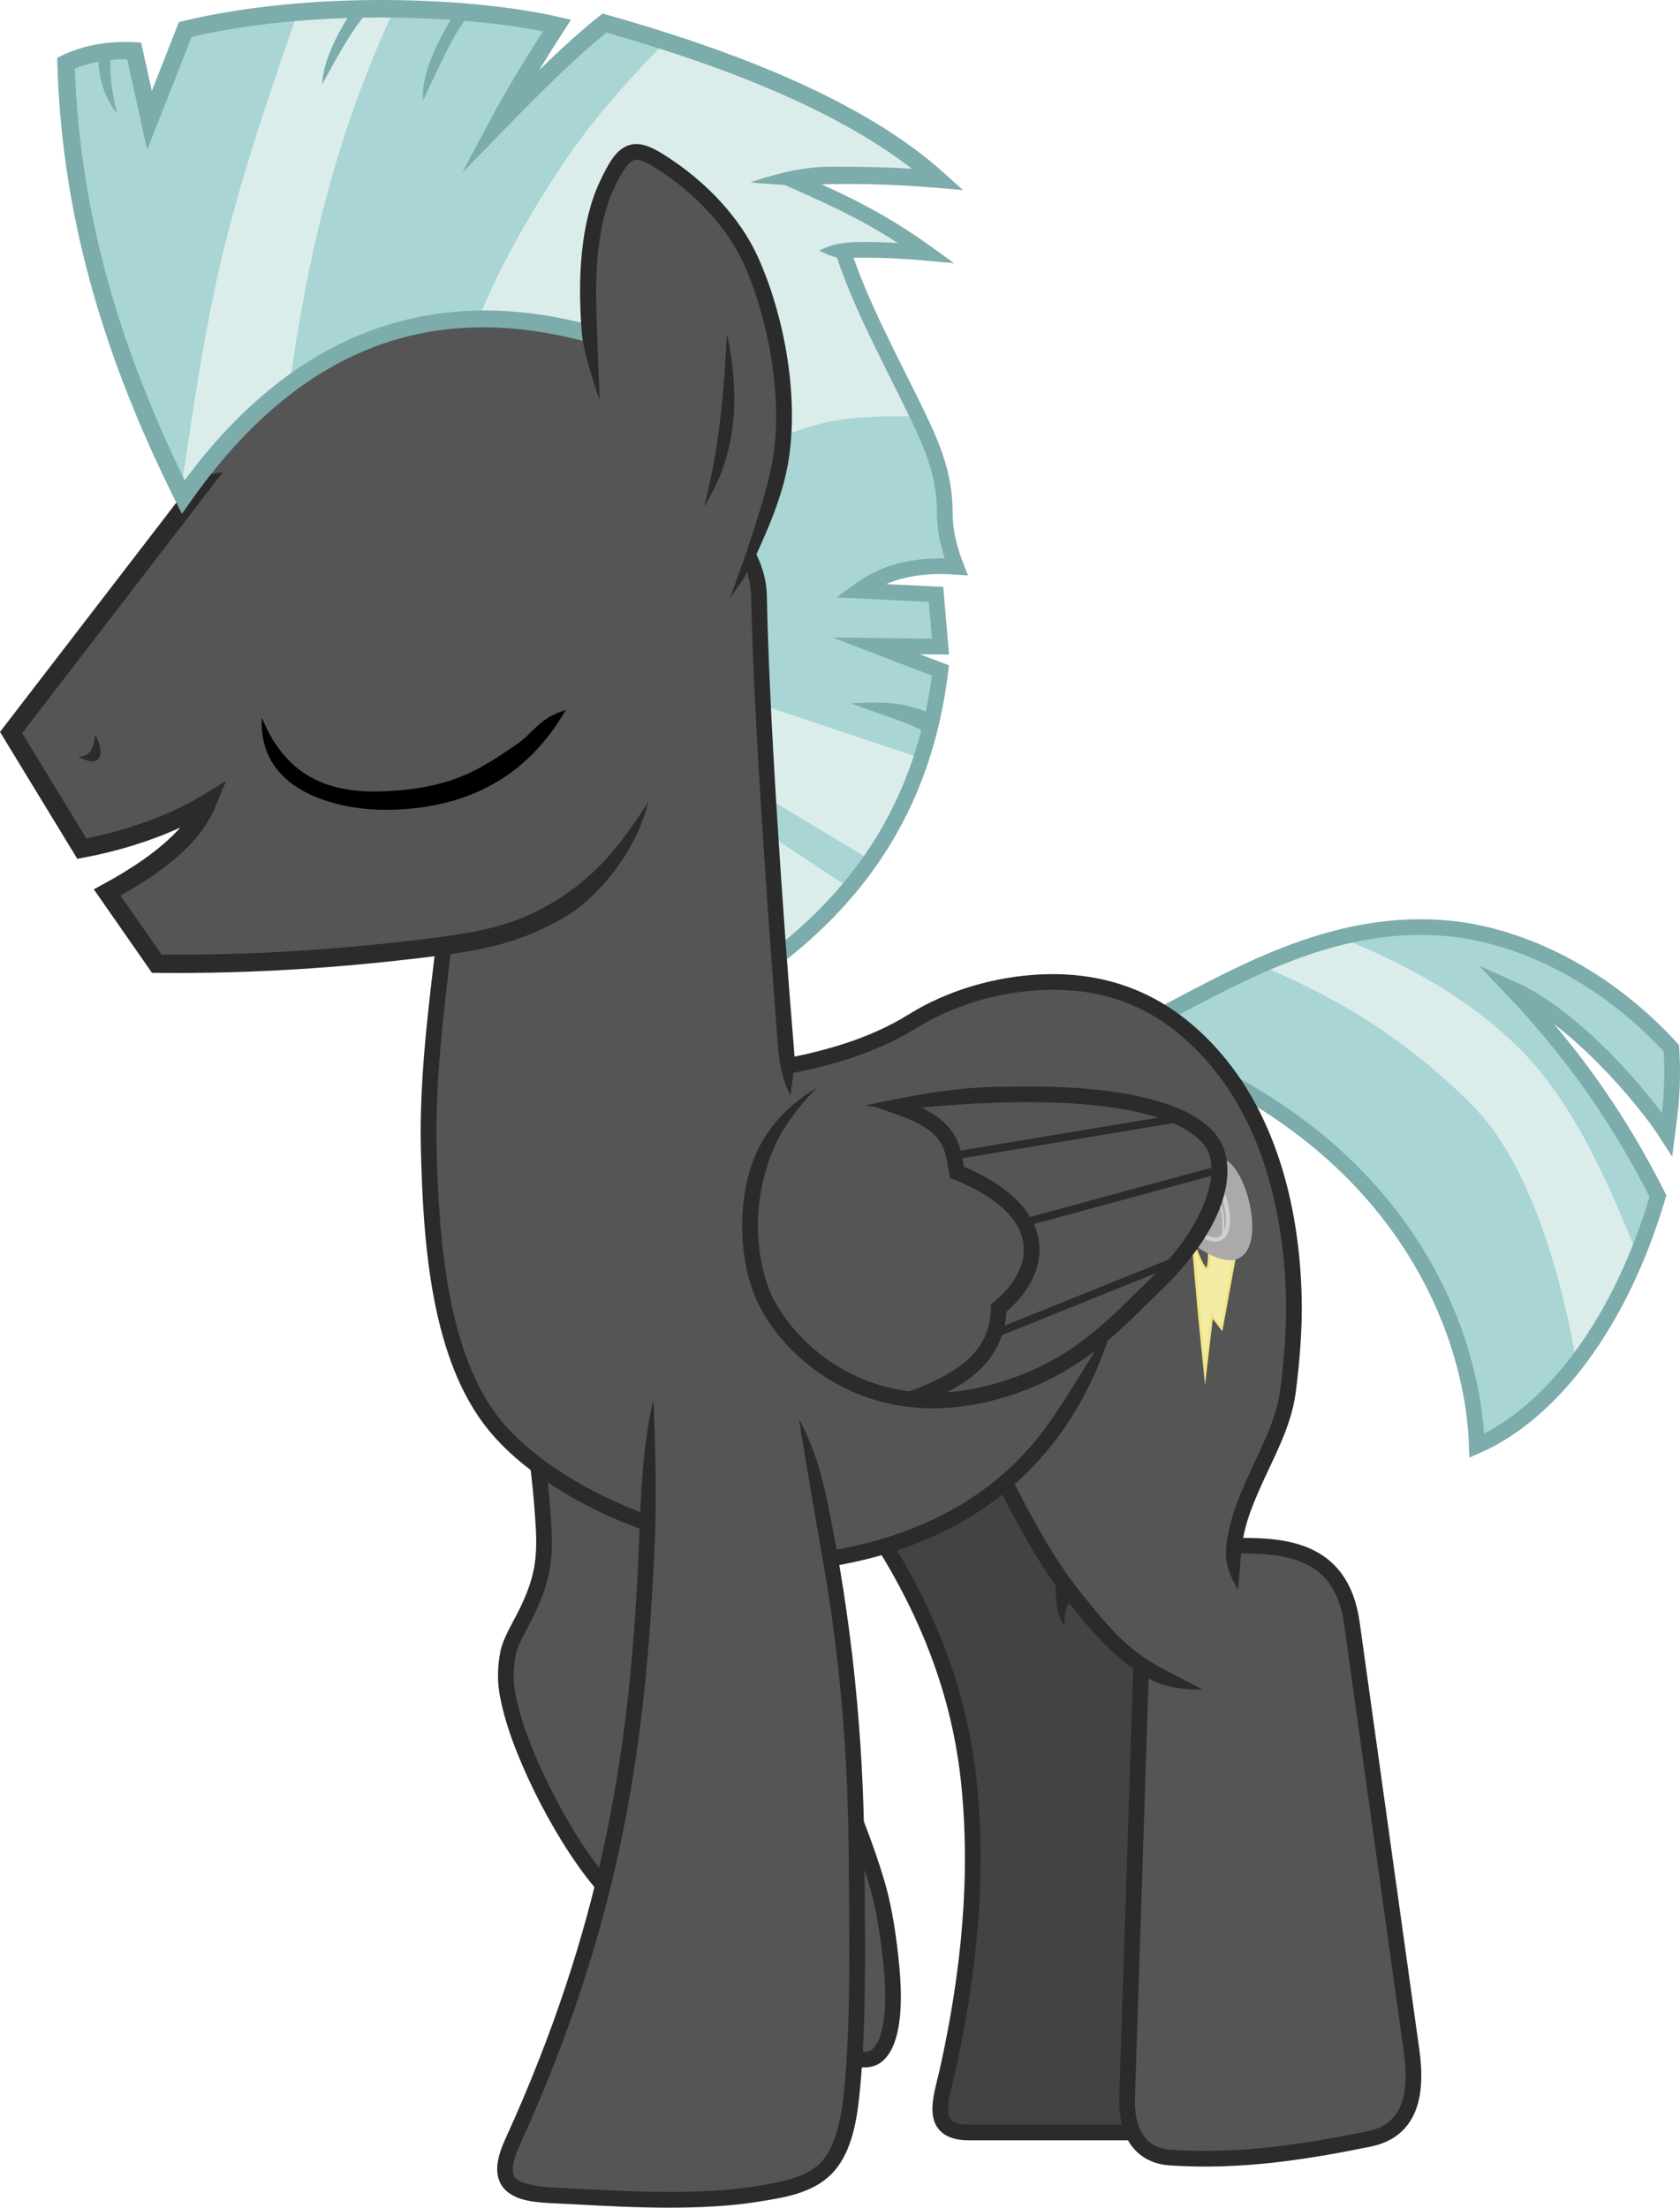 <?xml version="1.0" encoding="UTF-8" standalone="no"?>
<!-- Created with Inkscape (http://www.inkscape.org/) -->
<svg xmlns:dc="http://purl.org/dc/elements/1.1/" xmlns:cc="http://creativecommons.org/ns#" xmlns:rdf="http://www.w3.org/1999/02/22-rdf-syntax-ns#" xmlns:svg="http://www.w3.org/2000/svg" xmlns="http://www.w3.org/2000/svg" xmlns:sodipodi="http://sodipodi.sourceforge.net/DTD/sodipodi-0.dtd" xmlns:inkscape="http://www.inkscape.org/namespaces/inkscape" width="907.224mm" height="1192.282mm" viewBox="0 0 3214.575 4224.623" id="svg2" version="1.1" inkscape:version="0.91 r13725" sodipodi:docname="Thunderlane_U.svg" inkscape:export-filename="/home/tps/Crypt/tmp/wip/Thunderlane.svg.png" inkscape:export-xdpi="167.98491" inkscape:export-ydpi="167.98491">
  <defs id="defs4">
    <clipPath clipPathUnits="userSpaceOnUse" id="clipPath4149">
      <rect style="opacity:1;fill:#59667f;fill-opacity:1;stroke:none;stroke-width:1;stroke-linecap:butt;stroke-linejoin:miter;stroke-miterlimit:10;stroke-dasharray:none;stroke-dashoffset:0;stroke-opacity:1" id="rect4151" width="802.857" height="934.286" x="877.143" y="338.076"/>
    </clipPath>
  </defs>
  <sodipodi:namedview id="base" pagecolor="#ffffff" bordercolor="#666666" borderopacity="1.0" inkscape:pageopacity="0.0" inkscape:pageshadow="2" inkscape:zoom="0.12374369" inkscape:cx="1126.5468" inkscape:cy="2470.9455" inkscape:document-units="px" inkscape:current-layer="layer2" showgrid="false" inkscape:window-width="1440" inkscape:window-height="880" inkscape:window-x="0" inkscape:window-y="0" inkscape:window-maximized="1" fit-margin-top="0" fit-margin-left="0" fit-margin-right="0" fit-margin-bottom="0" borderlayer="true" inkscape:showpageshadow="false"/>
  <g inkscape:groupmode="layer" id="layer2" inkscape:label="TL" style="display:inline;opacity:1" transform="translate(966.693,2870.729)">
    <g transform="translate(3.4489208e-7,-2.5057544e-5)" style="display:inline;opacity:1" id="g4442">
      <path style="opacity:1;fill:#555555;fill-opacity:1;stroke:none;stroke-width:30;stroke-linecap:butt;stroke-linejoin:miter;stroke-miterlimit:10;stroke-dasharray:none;stroke-dashoffset:0;stroke-opacity:1" d="M 51.429,-143.352 C 62.237,-81.485 68.835,-19.134 73.016,44.221 77.665,114.678 70.227,153.648 42.117,212.332 29.307,239.076 9.786,269.231 5.301,293.598 -2.134,333.997 0.599,362.383 12.509,406.466 42.702,518.219 133.944,688.54 211.429,762.362 l 411.429,290 c 42.301,18.487 71.565,24.698 88.893,10.07 32.043,-27.051 32.194,-103.368 28.925,-149.93 C 737.238,863.55 729.068,804.56 718.749,761.201 704.52,701.413 662.545,588.168 639.827,547.163 L 323.047,-70.572 Z" id="path4440" inkscape:connector-curvature="0" sodipodi:nodetypes="cssssccsssc"/>
      <path sodipodi:nodetypes="cssssccsssc" inkscape:connector-curvature="0" id="path4438" d="M 51.429,-143.352 C 62.237,-81.485 68.835,-19.134 73.016,44.221 77.665,114.678 70.227,153.648 42.117,212.332 29.307,239.076 9.786,269.231 5.301,293.598 -2.134,333.997 0.599,362.383 12.509,406.466 42.702,518.219 133.944,688.54 211.429,762.362 l 411.429,290 c 42.301,18.487 71.565,24.698 88.893,10.07 32.043,-27.051 32.194,-103.368 28.925,-149.93 C 737.238,863.55 729.068,804.56 718.749,761.201 704.52,701.413 662.545,588.168 639.827,547.163" style="opacity:1;fill:none;fill-opacity:1;stroke:#2b2b2b;stroke-width:30;stroke-linecap:butt;stroke-linejoin:miter;stroke-miterlimit:10;stroke-dasharray:none;stroke-dashoffset:0;stroke-opacity:1"/>
    </g>
    <g transform="translate(0,2.472441e-5)" style="display:inline;opacity:1" id="g4333">
      <path sodipodi:nodetypes="cccccccc" inkscape:connector-curvature="0" id="path4331" d="m 943.482,-68.907 -268.743,8.571 C 745.342,152.371 865.393,339.732 894.836,579.879 c -1.31,183.748 -16.796,358.045 -52.369,518.951 -18.607,59.166 -24.338,108.564 34.345,109.097 l 434.366,0 0,-1026.315 z" style="opacity:1;fill:#434343;fill-opacity:1;stroke:none;stroke-width:1;stroke-linecap:butt;stroke-linejoin:miter;stroke-miterlimit:10;stroke-dasharray:none;stroke-dashoffset:0;stroke-opacity:1"/>
      <path sodipodi:nodetypes="csssc" inkscape:connector-curvature="0" id="path4325" d="M 709.127,59.382 C 810.643,214.984 868.887,372.429 886.47,532.693 c 20.204,184.156 1.354,371.536 -39.962,558.055 -11.913,53.779 -38.543,119.198 40.406,119.198 l 347.492,0" style="opacity:1;fill:none;fill-opacity:1;stroke:#2b2b2b;stroke-width:30;stroke-linecap:butt;stroke-linejoin:miter;stroke-miterlimit:10;stroke-dasharray:none;stroke-dashoffset:0;stroke-opacity:1"/>
      <path sodipodi:nodetypes="ccc" inkscape:connector-curvature="0" id="path4327" d="m 1052.857,145.934 c 2.764,31.822 -4.039,64.92 17.143,94.286 -0.349,-33.701 8.26,-45.305 17.857,-54.473" style="opacity:1;fill:#2b2b2b;fill-opacity:1;stroke:none;stroke-width:1;stroke-linecap:butt;stroke-linejoin:miter;stroke-miterlimit:10;stroke-dasharray:none;stroke-dashoffset:0;stroke-opacity:1"/>
    </g>
    <g transform="translate(-3.1124214e-5,2.5363222e-5)" style="display:inline;opacity:1" id="g4703">
      <path style="opacity:1;fill:#a9d5d4;fill-opacity:1;stroke:none;stroke-width:30;stroke-linecap:butt;stroke-linejoin:miter;stroke-miterlimit:10;stroke-dasharray:none;stroke-dashoffset:0;stroke-opacity:1" d="m 1260,-930.495 c 154.639,-81.198 335.098,-185.123 549.812,-163.138 113.931,11.666 278.62,73.002 421.616,228.852 4.425,72.708 -2.03,118.215 -8.081,164.734 -45.424,-70.667 -177.088,-224.801 -296.509,-278.039 125.495,132.054 212.518,264.108 278.876,396.162 -71.825,243.968 -204.186,415.354 -346.551,477.836 -6.406,-200.482 -121.163,-530.008 -522.02,-720.693" id="path4696" inkscape:connector-curvature="0" sodipodi:nodetypes="cscccccc"/>
      <path inkscape:connector-curvature="0" id="path4698" d="m 1596.873,-1076.875 c -53.015,13.232 -103.642,32.105 -152.051,53.5 57.858,24.189 128.799,57.895 198.398,101.365 86.885,54.266 180.683,133.637 228.797,190.055 104.049,122.008 159.684,353.898 177.351,469.607 44.328,-57.443 84.138,-127.079 116.986,-207.152 -58.297,-143.936 -123.581,-295.334 -230.682,-399.77 -90.443,-88.192 -204.342,-153.957 -338.801,-207.605 z" style="opacity:1;fill:#dbedeb;fill-opacity:1;stroke:none;stroke-width:1;stroke-linecap:butt;stroke-linejoin:miter;stroke-miterlimit:10;stroke-dasharray:none;stroke-dashoffset:0;stroke-opacity:1"/>
      <path sodipodi:nodetypes="cscccccc" inkscape:connector-curvature="0" id="path4694" d="m 1260,-930.495 c 154.639,-81.198 335.098,-185.123 549.812,-163.138 113.931,11.666 278.62,73.002 421.616,228.852 4.425,72.708 -2.03,118.215 -8.081,164.734 -45.424,-70.667 -177.088,-224.801 -296.509,-278.039 125.495,132.054 212.518,264.108 278.876,396.162 -71.825,243.968 -204.186,415.354 -346.551,477.836 -6.406,-200.482 -121.163,-530.008 -522.02,-720.693" style="opacity:1;fill:none;fill-opacity:1;stroke:#7cacab;stroke-width:30;stroke-linecap:butt;stroke-linejoin:miter;stroke-miterlimit:10;stroke-dasharray:none;stroke-dashoffset:0;stroke-opacity:1"/>
    </g>
    <g transform="translate(0,-4.8282646e-5)" style="display:inline;opacity:1" id="g4242">
      <path sodipodi:nodetypes="ccccccccccc" inkscape:connector-curvature="0" id="path4240" d="m 524.286,-826.209 14.286,652.857 780.59,280.557 79.875,132.757 52.869,-129.067 -56.019,-23.846 c 1.142,-100.084 43.197,-140.568 93.099,-240.652 l 27.759,-199.733 c -2.625,-179.59 -50.864,-346.596 -163.889,-495.73 -80.709,-100.524 -194.173,-166.308 -399.923,-134.213 -137.306,60.027 -287.766,132.808 -428.649,157.07 z" style="opacity:1;fill:#555555;fill-opacity:1;stroke:none;stroke-width:30;stroke-linecap:butt;stroke-linejoin:miter;stroke-miterlimit:10;stroke-dasharray:none;stroke-dashoffset:0;stroke-opacity:1"/>
      <path sodipodi:nodetypes="cssccssssssscsssssc" inkscape:connector-curvature="0" id="path4236" d="m 1044.688,-1006.588 c -7.155,0.043 -14.271,0.24 -21.34,0.578 -83.474,3.995 -174.837,28.89 -250.938,76.258 -75.232,46.827 -160.268,70.21 -243.76,85.945 l 5.557,29.48 c 85.147,-16.047 174.034,-40.148 254.057,-89.957 70.914,-44.139 157.992,-68.001 236.518,-71.76 106.904,-5.117 219.755,21.379 322.406,141.029 104.869,122.235 143.453,293.461 146.879,449.701 1.189,54.243 -3.766,118.98 -11.342,176.143 -7.96,60.063 -41.901,118.179 -69.756,182.982 -12.627,29.376 -23.41,58.633 -29.562,89.947 -8.677,44.169 -4.782,66.882 18.787,108.122 0,0 4.759,-59.098 7.521,-83.836 3.944,-35.326 15.779,-67.405 30.814,-102.384 26.851,-62.469 62.883,-122.583 71.936,-190.889 7.738,-58.384 12.836,-124.17 11.596,-180.742 -3.523,-160.658 -42.635,-338.647 -154.105,-468.576 -101.64,-118.471 -217.936,-152.687 -325.268,-152.041 z" style="color:#000000;font-style:normal;font-variant:normal;font-weight:normal;font-stretch:normal;font-size:medium;line-height:normal;font-family:sans-serif;text-indent:0;text-align:start;text-decoration:none;text-decoration-line:none;text-decoration-style:solid;text-decoration-color:#000000;letter-spacing:normal;word-spacing:normal;text-transform:none;direction:ltr;block-progression:tb;writing-mode:lr-tb;baseline-shift:baseline;text-anchor:start;white-space:normal;clip-rule:nonzero;display:inline;overflow:visible;visibility:visible;opacity:1;isolation:auto;mix-blend-mode:normal;color-interpolation:sRGB;color-interpolation-filters:linearRGB;solid-color:#000000;solid-opacity:1;fill:#2b2b2b;fill-opacity:1;fill-rule:nonzero;stroke:none;stroke-width:30;stroke-linecap:butt;stroke-linejoin:miter;stroke-miterlimit:10;stroke-dasharray:none;stroke-dashoffset:0;stroke-opacity:1;color-rendering:auto;image-rendering:auto;shape-rendering:auto;text-rendering:auto;enable-background:accumulate"/>
    </g>
    <g transform="translate(0,4.2607119e-5)" style="display:inline;opacity:1" id="g4740">
      <path sodipodi:nodetypes="ccccccc" inkscape:connector-curvature="0" id="path4732" d="m 1316.429,-493.352 c 6.548,90.709 14.541,169.899 22.857,250 l 12.857,-110 18.571,24.286 26.429,-144.286 -50.714,-17.143 c 3.719,71.865 -9.021,56.366 -30,-2.857 z" style="opacity:1;fill:#f4eca4;fill-opacity:1;stroke:#f0e486;stroke-width:5;stroke-linecap:butt;stroke-linejoin:miter;stroke-miterlimit:10;stroke-dasharray:none;stroke-dashoffset:0;stroke-opacity:1"/>
      <path sodipodi:nodetypes="cc" inkscape:connector-curvature="0" id="path4734" d="M 1306.429,-496.924 C 1490.616,-355.45 1431.036,-658.047 1365,-654.781" style="opacity:1;fill:#aba9a9;fill-opacity:1;stroke:none;stroke-width:5;stroke-linecap:butt;stroke-linejoin:miter;stroke-miterlimit:10;stroke-dasharray:none;stroke-dashoffset:0;stroke-opacity:1"/>
      <path sodipodi:nodetypes="cc" inkscape:connector-curvature="0" id="path4736" d="m 1370.357,-591.566 c 27.358,63.19 9.612,119.738 -42.5,79.643" style="opacity:1;fill:none;fill-opacity:1;stroke:#d0d0d0;stroke-width:8;stroke-linecap:butt;stroke-linejoin:miter;stroke-miterlimit:10;stroke-dasharray:none;stroke-dashoffset:0;stroke-opacity:1"/>
      <path sodipodi:nodetypes="cc" inkscape:connector-curvature="0" id="path4738" d="m 1373.571,-504.066 c 0.824,-29.798 1.164,-58.8 -11.071,-67.143" style="opacity:1;fill:none;fill-opacity:1;stroke:#d0d0d0;stroke-width:4;stroke-linecap:butt;stroke-linejoin:miter;stroke-miterlimit:10;stroke-dasharray:none;stroke-dashoffset:0;stroke-opacity:1"/>
    </g>
    <g transform="translate(0,-4.527559e-5)" style="display:inline;opacity:1" id="g4296">
      <path style="opacity:1;fill:#555555;fill-opacity:1;stroke:none;stroke-width:30;stroke-linecap:butt;stroke-linejoin:miter;stroke-miterlimit:10;stroke-dasharray:none;stroke-dashoffset:0;stroke-opacity:1" d="M 1217.143,309.505 1190,1142.362 c -2.509,76.979 31.979,112.314 82.857,115.714 135.483,9.054 261.188,-11.559 380,-35.714 74.951,-15.238 94.063,-78.081 81.429,-168.571 L 1620,235.219 C 1604.254,122.438 1504.344,60.893 1420.837,88.366 c -26.409,8.688 6.199,99.716 -16.94,100.012 l -34.66,-50.123 35.048,-208.75 -452.857,30 C 1028.791,93.893 1067.127,204.178 1217.143,309.505 Z" id="path4294" inkscape:connector-curvature="0" sodipodi:nodetypes="cssssssccccc"/>
      <path sodipodi:nodetypes="ccsscssc" inkscape:connector-curvature="0" id="path4288" d="m 964.889,-49.531 -26.65,13.775 c 41.886,81.041 84.166,163.08 143.098,235.719 37.565,46.302 76.174,93.539 132.909,131.312 38.282,25.487 72.284,30.993 119.857,31.325 -35.843,-20.406 -78.06,-38.696 -110.545,-60.664 -49.224,-33.287 -82.697,-76.219 -118.925,-120.873 C 1048.254,111.57 1006.776,31.512 964.889,-49.531 Z" style="color:#000000;font-style:normal;font-variant:normal;font-weight:normal;font-stretch:normal;font-size:medium;line-height:normal;font-family:sans-serif;text-indent:0;text-align:start;text-decoration:none;text-decoration-line:none;text-decoration-style:solid;text-decoration-color:#000000;letter-spacing:normal;word-spacing:normal;text-transform:none;direction:ltr;block-progression:tb;writing-mode:lr-tb;baseline-shift:baseline;text-anchor:start;white-space:normal;clip-rule:nonzero;display:inline;overflow:visible;visibility:visible;opacity:1;isolation:auto;mix-blend-mode:normal;color-interpolation:sRGB;color-interpolation-filters:linearRGB;solid-color:#000000;solid-opacity:1;fill:#2b2b2b;fill-opacity:1;fill-rule:nonzero;stroke:none;stroke-width:30;stroke-linecap:butt;stroke-linejoin:miter;stroke-miterlimit:10;stroke-dasharray:none;stroke-dashoffset:0;stroke-opacity:1;color-rendering:auto;image-rendering:auto;shape-rendering:auto;text-rendering:auto;enable-background:accumulate"/>
      <path sodipodi:nodetypes="csssssc" inkscape:connector-curvature="0" id="path4292" d="M 1217.143,309.505 1190,1142.362 c -2.509,76.979 31.979,112.314 82.857,115.714 135.483,9.054 261.188,-11.559 380,-35.714 74.951,-15.238 94.063,-78.081 81.429,-168.571 L 1620,235.219 C 1599.274,86.771 1482.018,86.133 1385.714,87.362" style="opacity:1;fill:none;fill-opacity:1;stroke:#2b2b2b;stroke-width:30;stroke-linecap:butt;stroke-linejoin:miter;stroke-miterlimit:10;stroke-dasharray:none;stroke-dashoffset:0;stroke-opacity:1"/>
    </g>
    <g transform="translate(0,4.7244102e-6)" style="display:inline;opacity:1" id="g4512">
      <path style="display:inline;opacity:1;fill:#555555;fill-opacity:1;stroke:none;stroke-width:35;stroke-linecap:butt;stroke-linejoin:miter;stroke-miterlimit:10;stroke-dasharray:none;stroke-dashoffset:0;stroke-opacity:1" d="m -600.086,-1965.826 0.247,62.637 -341.623,422.088 131.32,232.335 216.173,-70.711 c 13.058,40.338 -96.936,99.004 -165.665,151.523 l 96.975,145.462 541.263,-42.952 -9.336,107.789 659.241,-47.256 -100.203,-1266.129 -822.264,-36.365 z" id="path4486" inkscape:connector-curvature="0" sodipodi:nodetypes="ccccccccccccc"/>
      <path style="color:#000000;font-style:normal;font-variant:normal;font-weight:normal;font-stretch:normal;font-size:medium;line-height:normal;font-family:sans-serif;text-indent:0;text-align:start;text-decoration:none;text-decoration-line:none;text-decoration-style:solid;text-decoration-color:#000000;letter-spacing:normal;word-spacing:normal;text-transform:none;direction:ltr;block-progression:tb;writing-mode:lr-tb;baseline-shift:baseline;text-anchor:start;white-space:normal;clip-rule:nonzero;display:inline;overflow:visible;visibility:visible;opacity:1;isolation:auto;mix-blend-mode:normal;color-interpolation:sRGB;color-interpolation-filters:linearRGB;solid-color:#000000;solid-opacity:1;fill:#2b2b2b;fill-opacity:1;fill-rule:nonzero;stroke:none;stroke-width:35;stroke-linecap:butt;stroke-linejoin:miter;stroke-miterlimit:10;stroke-dasharray:none;stroke-dashoffset:0;stroke-opacity:1;color-rendering:auto;image-rendering:auto;shape-rendering:auto;text-rendering:auto;enable-background:accumulate" d="m -631.096,-1906.571 -335.598,436.442 147.881,242.791 11.863,-2.201 c 64.628,-11.992 128.574,-31.633 185.35,-57.642 -38.065,42.95 -95.14,80.002 -148.4,108.896 l -17.195,9.328 111.287,159.826 9.018,0.098 c 188.969,2.044 357.307,-10.878 506.904,-28.838 79.851,-9.586 154.68,-20.1 223.252,-51.777 31.496,-14.55 62.634,-30.462 88.208,-52.93 58.741,-51.606 103.131,-118.301 122.698,-194.042 -59.678,93.67 -118.073,164.9 -225.584,215.199 -62.246,29.122 -133.391,39.274 -212.746,48.801 -146.084,17.538 -309.923,30.124 -493.396,28.602 l -78.705,-113.037 c 72.053,-40.471 150.569,-94.502 181.699,-169.881 l 20.375,-49.342 -45.631,27.701 c -61.457,37.307 -140.865,65.949 -221.791,82.207 l -122.705,-201.457 383.843,-499.185 c -46.342,4.197 -63.699,25.422 -90.627,60.441 z" id="path4467" inkscape:connector-curvature="0" sodipodi:nodetypes="sccscccccssscssccccccccs"/>
      <path style="display:inline;opacity:1;fill:#2b2b2b;fill-opacity:1;stroke:none;stroke-width:1;stroke-linecap:butt;stroke-linejoin:miter;stroke-miterlimit:10;stroke-dasharray:none;stroke-dashoffset:0;stroke-opacity:1" d="m -817.143,-1422.995 c 55.482,30.063 45.57,-22.067 32.5,-41.786 -2.763,21.677 -6.415,42.499 -32.5,41.786 z" id="path4537" inkscape:connector-curvature="0" sodipodi:nodetypes="ccc"/>
      <path style="display:inline;opacity:1;fill:#000000;fill-opacity:1;stroke:none;stroke-width:1;stroke-linecap:butt;stroke-linejoin:miter;stroke-miterlimit:10;stroke-dasharray:none;stroke-dashoffset:0;stroke-opacity:1" d="m -465.714,-1497.638 c 49.857,123.655 143.249,145.482 236.946,141.052 49.041,-2.318 107.405,-9.564 163.446,-36.476 28.652,-13.759 58.734,-33.455 89.005,-54.565 30.92,-21.562 41.329,-49.147 92.032,-64.297 -86.273,150.322 -220.891,190.505 -345.031,190.95 -70.257,0.252 -244.505,-24.376 -236.398,-176.665 z" id="path4539" inkscape:connector-curvature="0" sodipodi:nodetypes="cssscsc"/>
    </g>
    <g transform="translate(0,-2.582614e-5)" style="display:inline;opacity:1" id="g4599">
      <path style="opacity:1;fill:#a9d5d4;fill-opacity:1;stroke:none;stroke-width:33;stroke-linecap:butt;stroke-linejoin:miter;stroke-miterlimit:10;stroke-dasharray:none;stroke-dashoffset:0;stroke-opacity:1" d="m 828.325,-2527.618 c -132.372,-119.286 -349.884,-217.807 -638.416,-299.005 -63.11,50.012 -132.725,119.537 -203.358,192.115 31.035,-58.176 70.278,-121.824 112.689,-187.584 -159.388,-36.782 -466.856,-50.802 -711.392,7.591 l -68.445,173.991 -29.468,-132.994 c -51.558,-3.071 -97.829,7.717 -130.381,23.652 8.587,306.663 97.957,576.842 224.254,830.345 210.068,-298.388 473.951,-399.331 789.939,-309.107 L 460,-1807.638 l 34.286,782.857 c 74.701,-49.536 151.471,-130.127 229.981,-236.796 l 118.591,-320.347 -140,-51.429 122.857,-2.857 -2.857,-91.429 L 680,-1739.066 c 32.505,-23.464 88.466,-39.388 174.286,-45.714 l -21.133,-166.769 -41.9,-107.058 -156.967,-334.745 168.571,2.857 -260,-145.714 c 0,0 163.739,-1.878 285.468,8.591 z" id="path4584" inkscape:connector-curvature="0" sodipodi:nodetypes="ccccccccccccccccccccccccc"/>
      <path inkscape:connector-curvature="0" id="path4594" d="m -236.496,-2854.027 c -52.334,-0.022 -106.309,1.979 -160.123,6.424 -51.328,146.865 -102.174,294.506 -139.432,444.168 -38.746,155.642 -60.785,315.163 -84.955,474.213 1.6,3.241 3.201,6.482 4.812,9.717 63.045,-89.551 130.938,-161.31 203.631,-215.463 32.153,-228.952 81.804,-463.289 200.6,-718.9 -8.133,-0.102 -16.312,-0.155 -24.533,-0.158 z m 543.742,62.654 c -79.189,80.87 -145.026,156.639 -195.803,232.793 -71.025,106.523 -125.218,205.899 -162.928,298.211 71.862,-1.21 146.946,9.403 225.23,31.756 l 219.865,323.34 7.816,-69.508 c 89.761,-45.52 170.852,-86.215 258.631,-95.162 41.45,-4.225 82.799,-5.178 124.16,-3.664 l -149.934,-319.744 168.572,2.857 -260,-145.715 c 0,0 163.738,-1.879 285.467,8.59 -113.779,-102.532 -290.46,-189.72 -521.078,-263.754 z m 164.994,1263.232 7.479,170.758 217.621,131.434 c 8.953,-11.534 17.927,-23.4 26.926,-35.627 l 59.977,-162.012 -312.002,-104.553 z m 10.514,240.057 11.531,263.303 C 546.869,-1059.651 600.48,-1109.929 655,-1173.84 L 482.754,-1288.084 Z" style="opacity:1;fill:#dbedeb;fill-opacity:1;stroke:none;stroke-width:1;stroke-linecap:butt;stroke-linejoin:miter;stroke-miterlimit:10;stroke-dasharray:none;stroke-dashoffset:0;stroke-opacity:1"/>
      <path sodipodi:nodetypes="ccc" inkscape:connector-curvature="0" id="path4574" d="m -778.102,-2764.189 c -1.567,24.701 4.387,71.355 35.245,110.837 -9.537,-41.565 -16.019,-78.848 -11.046,-113.817" style="opacity:1;fill:#7cacab;fill-opacity:1;stroke:none;stroke-width:1;stroke-linecap:butt;stroke-linejoin:miter;stroke-miterlimit:10;stroke-dasharray:none;stroke-dashoffset:0;stroke-opacity:1"/>
      <path style="opacity:1;fill:#7cacab;fill-opacity:1;stroke:none;stroke-width:1;stroke-linecap:butt;stroke-linejoin:miter;stroke-miterlimit:10;stroke-dasharray:none;stroke-dashoffset:0;stroke-opacity:1" d="m -156.989,-2678.685 c 27.619,-58.148 52.456,-117.48 83.761,-158.636 l -27.425,-1.644 c -31.895,52.25 -61.077,115.318 -56.336,160.28 z" id="path4578" inkscape:connector-curvature="0" sodipodi:nodetypes="cccc"/>
      <path sodipodi:nodetypes="cccc" inkscape:connector-curvature="0" id="path4576" d="m -350,-2709.781 c 27.665,-50.532 55.072,-102.092 86.429,-137.857 l -30,-1.429 c -30.568,45.885 -56.25,101.923 -56.429,139.286 z" style="opacity:1;fill:#7cacab;fill-opacity:1;stroke:none;stroke-width:1;stroke-linecap:butt;stroke-linejoin:miter;stroke-miterlimit:10;stroke-dasharray:none;stroke-dashoffset:0;stroke-opacity:1"/>
      <path sodipodi:nodetypes="sccccccccccsccccccccscsccccscccscscccss" inkscape:connector-curvature="0" id="path4572" d="m -224.592,-2870.689 c -128.336,-0.799 -267.315,10.51 -391.393,40.139 l -8.371,2 -51.82,131.725 -20.475,-92.408 -12.434,-0.74 c -54.432,-3.242 -103.16,7.946 -138.617,25.303 l -9.537,4.668 0.297,10.613 c 8.669,309.594 98.982,582.332 225.98,837.242 l 12.336,24.76 15.924,-22.619 c 207.332,-294.501 461.386,-391.406 771.918,-302.74 l 9.061,-31.73 c -313.318,-89.462 -581.261,8.106 -791.678,293.014 -117.661,-241.856 -200.094,-498.514 -210.064,-787.893 26.338,-10.999 61.326,-18.566 100.076,-18.006 l 38.369,173.168 84.994,-216.059 c 228.368,-52.684 512.947,-42.421 672.527,-10.58 -37.531,58.752 -72.342,115.758 -100.51,168.559 l -54.764,102.656 81.146,-83.383 c 68.092,-69.968 135.02,-136.675 195.277,-185.359 256.075,72.716 454.334,159.428 584.463,260.547 -46.524,-2.864 -92.806,-4.16 -138.827,-3.781 -59.176,-2.102 -112.245,10.275 -170.175,29.84 0,0 67.064,6.638 100.184,5.074 84.833,-4.008 170.736,-1.97 257.615,5.502 l 48.979,4.213 -36.52,-32.908 c -135.693,-122.279 -355.191,-221.076 -644.992,-302.631 l -8.113,-2.283 -6.605,5.234 c -36.761,29.131 -75.443,64.791 -114.961,103.273 15.483,-25.171 31.568,-50.76 48.406,-76.869 l 12.73,-19.738 -22.885,-5.281 c -81.512,-18.811 -199.207,-31.72 -327.543,-32.52 z" style="color:#000000;font-style:normal;font-variant:normal;font-weight:normal;font-stretch:normal;font-size:medium;line-height:normal;font-family:sans-serif;text-indent:0;text-align:start;text-decoration:none;text-decoration-line:none;text-decoration-style:solid;text-decoration-color:#000000;letter-spacing:normal;word-spacing:normal;text-transform:none;direction:ltr;block-progression:tb;writing-mode:lr-tb;baseline-shift:baseline;text-anchor:start;white-space:normal;clip-rule:nonzero;display:inline;overflow:visible;visibility:visible;opacity:1;isolation:auto;mix-blend-mode:normal;color-interpolation:sRGB;color-interpolation-filters:linearRGB;solid-color:#000000;solid-opacity:1;fill:#7cacab;fill-opacity:1;fill-rule:nonzero;stroke:none;stroke-width:33;stroke-linecap:butt;stroke-linejoin:miter;stroke-miterlimit:10;stroke-dasharray:none;stroke-dashoffset:0;stroke-opacity:1;color-rendering:auto;image-rendering:auto;shape-rendering:auto;text-rendering:auto;enable-background:accumulate"/>
      <path sodipodi:nodetypes="cccc" inkscape:connector-curvature="0" id="path4582" d="m 661.429,-1524.781 c 57.712,21.945 127.113,41.186 154.286,62.857 l -5.714,-45 c -56.486,-23.019 -95.714,-20.233 -148.571,-17.857 z" style="opacity:1;fill:#7cacab;fill-opacity:1;stroke:none;stroke-width:1;stroke-linecap:butt;stroke-linejoin:miter;stroke-miterlimit:10;stroke-dasharray:none;stroke-dashoffset:0;stroke-opacity:1"/>
      <path sodipodi:nodetypes="cccccccssc" inkscape:connector-curvature="0" id="path4580" d="m 514.286,-1034.781 c 167.638,-127.959 287.777,-299.458 318.571,-552.857 L 710,-1634.781 l 122.857,1.429 -8.571,-100 -147.143,-7.143 c 43.491,-31.978 100.443,-51.718 185.714,-45.714 -11.756,-29.974 -21.82,-64.715 -21.706,-102.829 0.213,-70.991 -23.329,-126.884 -50.965,-184.337 -50.475,-104.934 -107.948,-208.574 -143.044,-314.263" style="opacity:1;fill:none;fill-opacity:1;stroke:#7cacab;stroke-width:30;stroke-linecap:butt;stroke-linejoin:miter;stroke-miterlimit:10;stroke-dasharray:none;stroke-dashoffset:0;stroke-opacity:1"/>
      <path sodipodi:nodetypes="ccccscssscsc" inkscape:connector-curvature="0" id="path4588" d="m 549.039,-2543.447 -31.694,19.538 19.331,7.796 c 69.495,31.437 136.478,59.886 214.639,110.357 -23.972,-1.255 -48.418,-2.066 -73.499,-1.752 -28.393,0.355 -51.148,2.732 -76.98,16.384 0,0 19.83,11.031 39.279,14.517 5.009,0.898 16.596,-0.591 20.029,-0.674 50.221,-1.218 97.845,1.091 144.217,5.296 l 54.555,4.947 -44.424,-32.051 c -101.308,-73.09 -183.324,-107.208 -265.451,-144.359 z" style="color:#000000;font-style:normal;font-variant:normal;font-weight:normal;font-stretch:normal;font-size:medium;line-height:normal;font-family:sans-serif;text-indent:0;text-align:start;text-decoration:none;text-decoration-line:none;text-decoration-style:solid;text-decoration-color:#000000;letter-spacing:normal;word-spacing:normal;text-transform:none;direction:ltr;block-progression:tb;writing-mode:lr-tb;baseline-shift:baseline;text-anchor:start;white-space:normal;clip-rule:nonzero;display:inline;overflow:visible;visibility:visible;opacity:1;isolation:auto;mix-blend-mode:normal;color-interpolation:sRGB;color-interpolation-filters:linearRGB;solid-color:#000000;solid-opacity:1;fill:#7cacab;fill-opacity:1;fill-rule:nonzero;stroke:none;stroke-width:30;stroke-linecap:butt;stroke-linejoin:miter;stroke-miterlimit:10;stroke-dasharray:none;stroke-dashoffset:0;stroke-opacity:1;color-rendering:auto;image-rendering:auto;shape-rendering:auto;text-rendering:auto;enable-background:accumulate"/>
    </g>
    <g transform="translate(-4.6669651e-6,4.7244093e-6)" style="display:inline;opacity:1" id="g4211">
      <path style="opacity:1;fill:#555555;fill-opacity:1;stroke:none;stroke-width:30;stroke-linecap:butt;stroke-linejoin:miter;stroke-miterlimit:10;stroke-dasharray:none;stroke-dashoffset:0;stroke-opacity:1" d="m -125.471,-1022.384 c -15.474,129.439 -24.052,220.112 -20.894,350.433 4.388,181.122 20.957,400.447 127.145,529.606 C 47.078,-61.703 172.777,14.74 307.699,55.536 L 587.909,116.961 C 850.684,83.11 1054.599,-50.818 1142.483,-321.445 l 89.903,-454.569 -697.005,10.102 -14.835,-320.757 -37.834,-672.779 -66.025,-41.796 -187.436,751.107 z" id="path4207" inkscape:connector-curvature="0" sodipodi:nodetypes="csscccccccccc"/>
      <path sodipodi:nodetypes="cssccccccsccsscc" inkscape:connector-curvature="0" id="path4205" d="m -131.793,-1069.879 c -15.467,129.375 -32.763,266.402 -29.568,398.291 4.403,181.743 19.563,403.767 130.555,538.77 C 38.445,-48.585 165.937,28.343 303.357,69.895 l 0.559,0.168 283.326,62.107 2.584,-0.332 C 856.598,97.472 1067.21,-41.085 1156.75,-316.812 l -8.928,-1.483 c 0,0 -76.513,130.069 -116.907,183.894 C 927.331,3.625 773.774,77.379 588.486,101.73 L 311.596,41.035 C 179.341,0.959 55.641,-74.909 -7.633,-151.871 -109.016,-275.187 -126.996,-491.813 -131.369,-672.314 c -3.119,-128.753 13.881,-264.501 29.363,-394.004 z" style="color:#000000;font-style:normal;font-variant:normal;font-weight:normal;font-stretch:normal;font-size:medium;line-height:normal;font-family:sans-serif;text-indent:0;text-align:start;text-decoration:none;text-decoration-line:none;text-decoration-style:solid;text-decoration-color:#000000;letter-spacing:normal;word-spacing:normal;text-transform:none;direction:ltr;block-progression:tb;writing-mode:lr-tb;baseline-shift:baseline;text-anchor:start;white-space:normal;clip-rule:nonzero;display:inline;overflow:visible;visibility:visible;opacity:1;isolation:auto;mix-blend-mode:normal;color-interpolation:sRGB;color-interpolation-filters:linearRGB;solid-color:#000000;solid-opacity:1;fill:#2b2b2b;fill-opacity:1;fill-rule:nonzero;stroke:none;stroke-width:30;stroke-linecap:butt;stroke-linejoin:miter;stroke-miterlimit:10;stroke-dasharray:none;stroke-dashoffset:0;stroke-opacity:1;color-rendering:auto;image-rendering:auto;shape-rendering:auto;text-rendering:auto;enable-background:accumulate"/>
      <path style="color:#000000;font-style:normal;font-variant:normal;font-weight:normal;font-stretch:normal;font-size:medium;line-height:normal;font-family:sans-serif;text-indent:0;text-align:start;text-decoration:none;text-decoration-line:none;text-decoration-style:solid;text-decoration-color:#000000;letter-spacing:normal;word-spacing:normal;text-transform:none;direction:ltr;block-progression:tb;writing-mode:lr-tb;baseline-shift:baseline;text-anchor:start;white-space:normal;clip-rule:nonzero;display:inline;overflow:visible;visibility:visible;opacity:1;isolation:auto;mix-blend-mode:normal;color-interpolation:sRGB;color-interpolation-filters:linearRGB;solid-color:#000000;solid-opacity:1;fill:#2b2b2b;fill-opacity:1;fill-rule:nonzero;stroke:none;stroke-width:30;stroke-linecap:butt;stroke-linejoin:miter;stroke-miterlimit:10;stroke-dasharray:none;stroke-dashoffset:0;stroke-opacity:1;color-rendering:auto;image-rendering:auto;shape-rendering:auto;text-rendering:auto;enable-background:accumulate" d="m 464.33,-1839.574 -25.803,15.303 c 14.167,23.888 31.443,54.935 32.119,94.4 3.433,200.262 28.189,561.862 49.952,845.129 3.23,42.038 5.753,71.023 25.172,110.608 0,0 5.249,-33.358 6.055,-56.002 0.115,-3.228 2.939,-5.539 2.712,-8.237 -24.239,-288.716 -50.293,-681.854 -53.895,-892.012 -0.822,-47.956 -21.839,-84.785 -36.312,-109.189 z" id="path4419" inkscape:connector-curvature="0" sodipodi:nodetypes="ccsscsssc"/>
    </g>
    <g transform="translate(-3.5233224e-8,-4.5275591e-5)" style="opacity:1" id="g4180">
      <path style="opacity:1;fill:#555555;fill-opacity:1;stroke:none;stroke-width:30;stroke-linecap:butt;stroke-linejoin:miter;stroke-miterlimit:10;stroke-dasharray:none;stroke-dashoffset:0;stroke-opacity:1" d="m 561.645,-155.78 c 77.022,275.771 108.659,556.592 110.556,832.363 1.039,151.102 5.067,321.772 -9.459,461.641 -5.672,54.618 -18.073,109.552 -49.198,140.833 -32.886,33.051 -85.617,41.109 -132.714,48.745 -128.892,20.896 -301.681,6.255 -383.966,2.838 -82.227,-3.415 -120.364,-19.961 -82.722,-102.511 C 107.353,1023.714 166.621,836.994 203.655,664.82 271.976,347.194 272.622,80.098 283.456,-191.699" id="path4176" inkscape:connector-curvature="0" sodipodi:nodetypes="csssssssc"/>
      <path sodipodi:nodetypes="ssssssssssscssssssssssscs" inkscape:connector-curvature="0" id="path4174" d="M 257.907,35.962 C 250.593,232.653 237.894,434.311 188.99,661.666 152.179,832.803 93.271,1018.445 0.494,1221.906 -9.392,1243.586 -14.831,1261.664 -15.367,1278 c -0.536,16.336 4.889,31.399 15.393,41.746 21.007,20.694 54.196,24.136 96.217,25.881 81.381,3.38 254.913,18.393 386.988,-3.02 46.997,-7.619 103.267,-15.1 140.947,-52.971 35.913,-36.094 47.687,-94.039 53.484,-149.863 14.685,-141.399 10.577,-312.381 9.539,-463.295 C 685.675,454.567 663.506,229.552 616.922,5.751 604.552,-53.68 591.278,-100.329 561.848,-155.837 c 0,0 29.094,177.214 44.751,264.24 34.099,189.527 49.308,380.03 50.603,568.283 1.041,151.291 4.988,321.65 -9.379,459.988 -5.547,53.412 -18.575,105.333 -44.912,131.803 -28.091,28.232 -77.283,36.866 -124.48,44.517 -125.709,20.38 -297.753,6.113 -380.943,2.658 -40.206,-1.67 -67.201,-8.209 -76.408,-17.279 -4.604,-4.535 -6.794,-9.3 -6.463,-19.391 0.331,-10.09 4.24,-25.035 13.176,-44.631 C 121.437,1028.984 181.063,841.185 218.32,667.975 262.214,463.91 276.538,280.456 285.183,103.863 c 4.758,-97.2 2.798,-195.839 -1.664,-295.902 -17.835,74.95 -22.958,156.617 -25.612,228.001 z" style="color:#000000;font-style:normal;font-variant:normal;font-weight:normal;font-stretch:normal;font-size:medium;line-height:normal;font-family:sans-serif;text-indent:0;text-align:start;text-decoration:none;text-decoration-line:none;text-decoration-style:solid;text-decoration-color:#000000;letter-spacing:normal;word-spacing:normal;text-transform:none;direction:ltr;block-progression:tb;writing-mode:lr-tb;baseline-shift:baseline;text-anchor:start;white-space:normal;clip-rule:nonzero;display:inline;overflow:visible;visibility:visible;opacity:1;isolation:auto;mix-blend-mode:normal;color-interpolation:sRGB;color-interpolation-filters:linearRGB;solid-color:#000000;solid-opacity:1;fill:#2b2b2b;fill-opacity:1;fill-rule:nonzero;stroke:none;stroke-width:30;stroke-linecap:butt;stroke-linejoin:miter;stroke-miterlimit:10;stroke-dasharray:none;stroke-dashoffset:0;stroke-opacity:1;color-rendering:auto;image-rendering:auto;shape-rendering:auto;text-rendering:auto;enable-background:accumulate"/>
    </g>
    <g transform="translate(2.9549063e-6,-6.4742153e-7)" style="display:inline;opacity:1" id="g4378">
      <path style="opacity:1;fill:#555555;fill-opacity:1;stroke:none;stroke-width:30;stroke-linecap:butt;stroke-linejoin:miter;stroke-miterlimit:10;stroke-dasharray:none;stroke-dashoffset:0;stroke-opacity:1" d="m 595.99,-790.156 c -142.423,95.917 -147.889,295.669 -101.423,400.764 44.129,99.811 208.319,263.106 475.18,171.992 134.873,-46.05 204.009,-127.33 275.208,-195.591 96.302,-92.328 136.091,-189.62 117.135,-251.099 -26.184,-84.924 -217.98,-146.678 -662.054,-91.722" id="path4364" inkscape:connector-curvature="0" sodipodi:nodetypes="cssssc"/>
      <path sodipodi:nodetypes="ssssssssccsssssssssscs" inkscape:connector-curvature="0" id="path4362" d="m 459.678,-595.844 c -14.138,78.049 -3.572,156.556 21.17,212.518 23.623,53.431 77.554,121.148 160.818,164.812 83.264,43.664 196.014,62.055 332.928,15.309 138.497,-47.287 210.335,-131.456 280.742,-198.957 98.612,-94.543 143.098,-194.962 121.088,-266.346 -7.914,-25.669 -27.964,-48.222 -58.758,-66.389 -30.794,-18.167 -72.674,-32.464 -127.24,-42.271 -61.547,-11.063 -139.312,-16.366 -235.423,-13.938 -90.194,0.041 -174.634,15.882 -266.063,35.923 0,0 58.23,8.885 79.861,6.659 186.412,-19.187 322.834,-15.922 416.317,0.881 52.165,9.376 90.897,23.006 117.307,38.586 26.409,15.58 40.154,32.594 45.332,49.387 15.901,51.573 -19.189,145.738 -113.182,235.852 -71.991,69.02 -138.426,147.411 -269.674,192.223 -129.947,44.368 -232.725,26.671 -309.303,-13.486 -76.578,-40.158 -126.807,-103.995 -147.312,-150.375 -21.723,-49.134 -31.895,-123.094 -19.072,-195.131 5.491,-30.85 18.101,-76.019 39.71,-112.685 28.851,-48.953 67.594,-86.101 67.594,-86.101 -78.029,47.197 -121.672,109.798 -136.839,193.53 z" style="color:#000000;font-style:normal;font-variant:normal;font-weight:normal;font-stretch:normal;font-size:medium;line-height:normal;font-family:sans-serif;text-indent:0;text-align:start;text-decoration:none;text-decoration-line:none;text-decoration-style:solid;text-decoration-color:#000000;letter-spacing:normal;word-spacing:normal;text-transform:none;direction:ltr;block-progression:tb;writing-mode:lr-tb;baseline-shift:baseline;text-anchor:start;white-space:normal;clip-rule:nonzero;display:inline;overflow:visible;visibility:visible;opacity:1;isolation:auto;mix-blend-mode:normal;color-interpolation:sRGB;color-interpolation-filters:linearRGB;solid-color:#000000;solid-opacity:1;fill:#2b2b2b;fill-opacity:1;fill-rule:nonzero;stroke:none;stroke-width:30;stroke-linecap:butt;stroke-linejoin:miter;stroke-miterlimit:10;stroke-dasharray:none;stroke-dashoffset:0;stroke-opacity:1;color-rendering:auto;image-rendering:auto;shape-rendering:auto;text-rendering:auto;enable-background:accumulate"/>
      <path sodipodi:nodetypes="ccsscccssccsccsscscssc" inkscape:connector-curvature="0" id="path4368" d="m 737.415,-763.656 -39.351,8.31 c 12.655,3.576 57.38,19.432 67.225,23.243 36.668,14.194 55.181,29.752 65.522,44.71 13.117,18.975 14.325,39.346 18.74,62.559 l 1.521,8.006 7.547,3.078 c 91.671,37.405 127.003,81.9 132.826,121.877 5.824,39.977 -17.592,81.056 -56.588,112.568 l -5.445,4.4 -0.125,7.002 c -0.835,47.414 -20.058,78.616 -50.023,103.83 -29.965,25.214 -71.212,43.187 -113.078,58.809 l 7.038,18.865 c 0,0 17.579,3.911 24.656,1.1 35.903,-14.262 71.59,-31.325 100.698,-55.819 33.417,-28.118 57.604,-67.217 60.402,-119.51 41.434,-35.512 69.686,-83.858 62.152,-135.57 -7.64,-52.447 -51.822,-102.86 -143.404,-141.986 -3.146,-19.327 -6.134,-42.971 -22.24,-66.27 -14.74,-21.322 -39.664,-40.588 -82.193,-56.675 -10.134,-3.833 -35.88,-2.527 -35.88,-2.527 z" style="color:#000000;font-style:normal;font-variant:normal;font-weight:normal;font-stretch:normal;font-size:medium;line-height:normal;font-family:sans-serif;text-indent:0;text-align:start;text-decoration:none;text-decoration-line:none;text-decoration-style:solid;text-decoration-color:#000000;letter-spacing:normal;word-spacing:normal;text-transform:none;direction:ltr;block-progression:tb;writing-mode:lr-tb;baseline-shift:baseline;text-anchor:start;white-space:normal;clip-rule:nonzero;display:inline;overflow:visible;visibility:visible;opacity:1;isolation:auto;mix-blend-mode:normal;color-interpolation:sRGB;color-interpolation-filters:linearRGB;solid-color:#000000;solid-opacity:1;fill:#2b2b2b;fill-opacity:1;fill-rule:nonzero;stroke:none;stroke-width:30;stroke-linecap:butt;stroke-linejoin:miter;stroke-miterlimit:10;stroke-dasharray:none;stroke-dashoffset:0;stroke-opacity:1;color-rendering:auto;image-rendering:auto;shape-rendering:auto;text-rendering:auto;enable-background:accumulate"/>
      <path sodipodi:nodetypes="cc" inkscape:connector-curvature="0" id="path4372" d="m 857.143,-659.066 437.143,-72.857" style="opacity:1;fill:none;fill-opacity:1;stroke:#2b2b2b;stroke-width:15;stroke-linecap:butt;stroke-linejoin:miter;stroke-miterlimit:10;stroke-dasharray:none;stroke-dashoffset:0;stroke-opacity:1"/>
      <path inkscape:connector-curvature="0" id="path4374" d="m 995.714,-531.924 368.571,-100" style="opacity:1;fill:none;fill-opacity:1;stroke:#2b2b2b;stroke-width:15;stroke-linecap:butt;stroke-linejoin:miter;stroke-miterlimit:10;stroke-dasharray:none;stroke-dashoffset:0;stroke-opacity:1"/>
      <path inkscape:connector-curvature="0" id="path4376" d="m 938.571,-319.066 335,-135" style="opacity:1;fill:none;fill-opacity:1;stroke:#2b2b2b;stroke-width:15;stroke-linecap:butt;stroke-linejoin:miter;stroke-miterlimit:10;stroke-dasharray:none;stroke-dashoffset:0;stroke-opacity:1"/>
    </g>
    <g id="g4567">
      <path style="opacity:1;fill:#555555;fill-opacity:1;stroke:none;stroke-width:30;stroke-linecap:butt;stroke-linejoin:miter;stroke-miterlimit:10;stroke-dasharray:none;stroke-dashoffset:0;stroke-opacity:1" d="m 178.571,-2104.781 c -24.806,-139.754 -33.955,-306.746 16.657,-413.378 34.524,-72.737 52.608,-74.827 106.032,-40.362 71.555,46.162 135.535,112.684 168.723,186.093 51.989,114.995 79.079,277.171 54.093,397.801 -20.016,96.638 -74.34,183.397 -94.078,246.988" id="path4561" inkscape:connector-curvature="0" sodipodi:nodetypes="cssssc"/>
      <path sodipodi:nodetypes="sssscssccssscsssscs" inkscape:connector-curvature="0" id="path4559" d="m 254.168,-2594.992 c -6.029,-0.379 -12.047,0.268 -17.865,2.258 -23.272,7.96 -36.952,30.908 -54.625,68.143 -37.401,78.798 -43.492,184.846 -35.216,289.752 3.565,45.195 34.31,129.668 34.31,129.668 0,0 -5.528,-127.016 -6.723,-189.563 -1.567,-82.027 7.661,-159.96 34.73,-216.991 16.851,-35.502 29.476,-49.968 37.232,-52.621 3.878,-1.327 8.138,-1.327 15.91,1.475 7.772,2.802 18.233,8.587 31.207,16.957 69.462,44.812 131.579,109.753 163.188,179.668 50.614,111.953 77.08,272.672 53.072,388.58 -19.285,93.106 -78.984,250.156 -78.984,250.156 0,0 30.562,-39.189 42.388,-65.155 23.313,-51.188 52.208,-112.459 65.973,-178.917 25.964,-125.354 -1.749,-288.987 -55.113,-407.023 -34.768,-76.904 -100.611,-145.005 -174.26,-192.518 -13.738,-8.863 -25.572,-15.742 -37.295,-19.969 -5.861,-2.113 -11.901,-3.519 -17.93,-3.898 z" style="color:#000000;font-style:normal;font-variant:normal;font-weight:normal;font-stretch:normal;font-size:medium;line-height:normal;font-family:sans-serif;text-indent:0;text-align:start;text-decoration:none;text-decoration-line:none;text-decoration-style:solid;text-decoration-color:#000000;letter-spacing:normal;word-spacing:normal;text-transform:none;direction:ltr;block-progression:tb;writing-mode:lr-tb;baseline-shift:baseline;text-anchor:start;white-space:normal;clip-rule:nonzero;display:inline;overflow:visible;visibility:visible;opacity:1;isolation:auto;mix-blend-mode:normal;color-interpolation:sRGB;color-interpolation-filters:linearRGB;solid-color:#000000;solid-opacity:1;fill:#2b2b2b;fill-opacity:1;fill-rule:nonzero;stroke:none;stroke-width:30;stroke-linecap:butt;stroke-linejoin:miter;stroke-miterlimit:10;stroke-dasharray:none;stroke-dashoffset:0;stroke-opacity:1;color-rendering:auto;image-rendering:auto;shape-rendering:auto;text-rendering:auto;enable-background:accumulate"/>
      <path sodipodi:nodetypes="ccc" inkscape:connector-curvature="0" id="path4565" d="m 424.286,-2231.923 c 26.566,123.808 17.303,234.706 -43.571,330 29.675,-113.54 37.773,-220.133 43.571,-330 z" style="opacity:1;fill:#2b2b2b;fill-opacity:1;stroke:none;stroke-width:1;stroke-linecap:butt;stroke-linejoin:miter;stroke-miterlimit:10;stroke-dasharray:none;stroke-dashoffset:0;stroke-opacity:1"/>
    </g>
  </g>
</svg>

